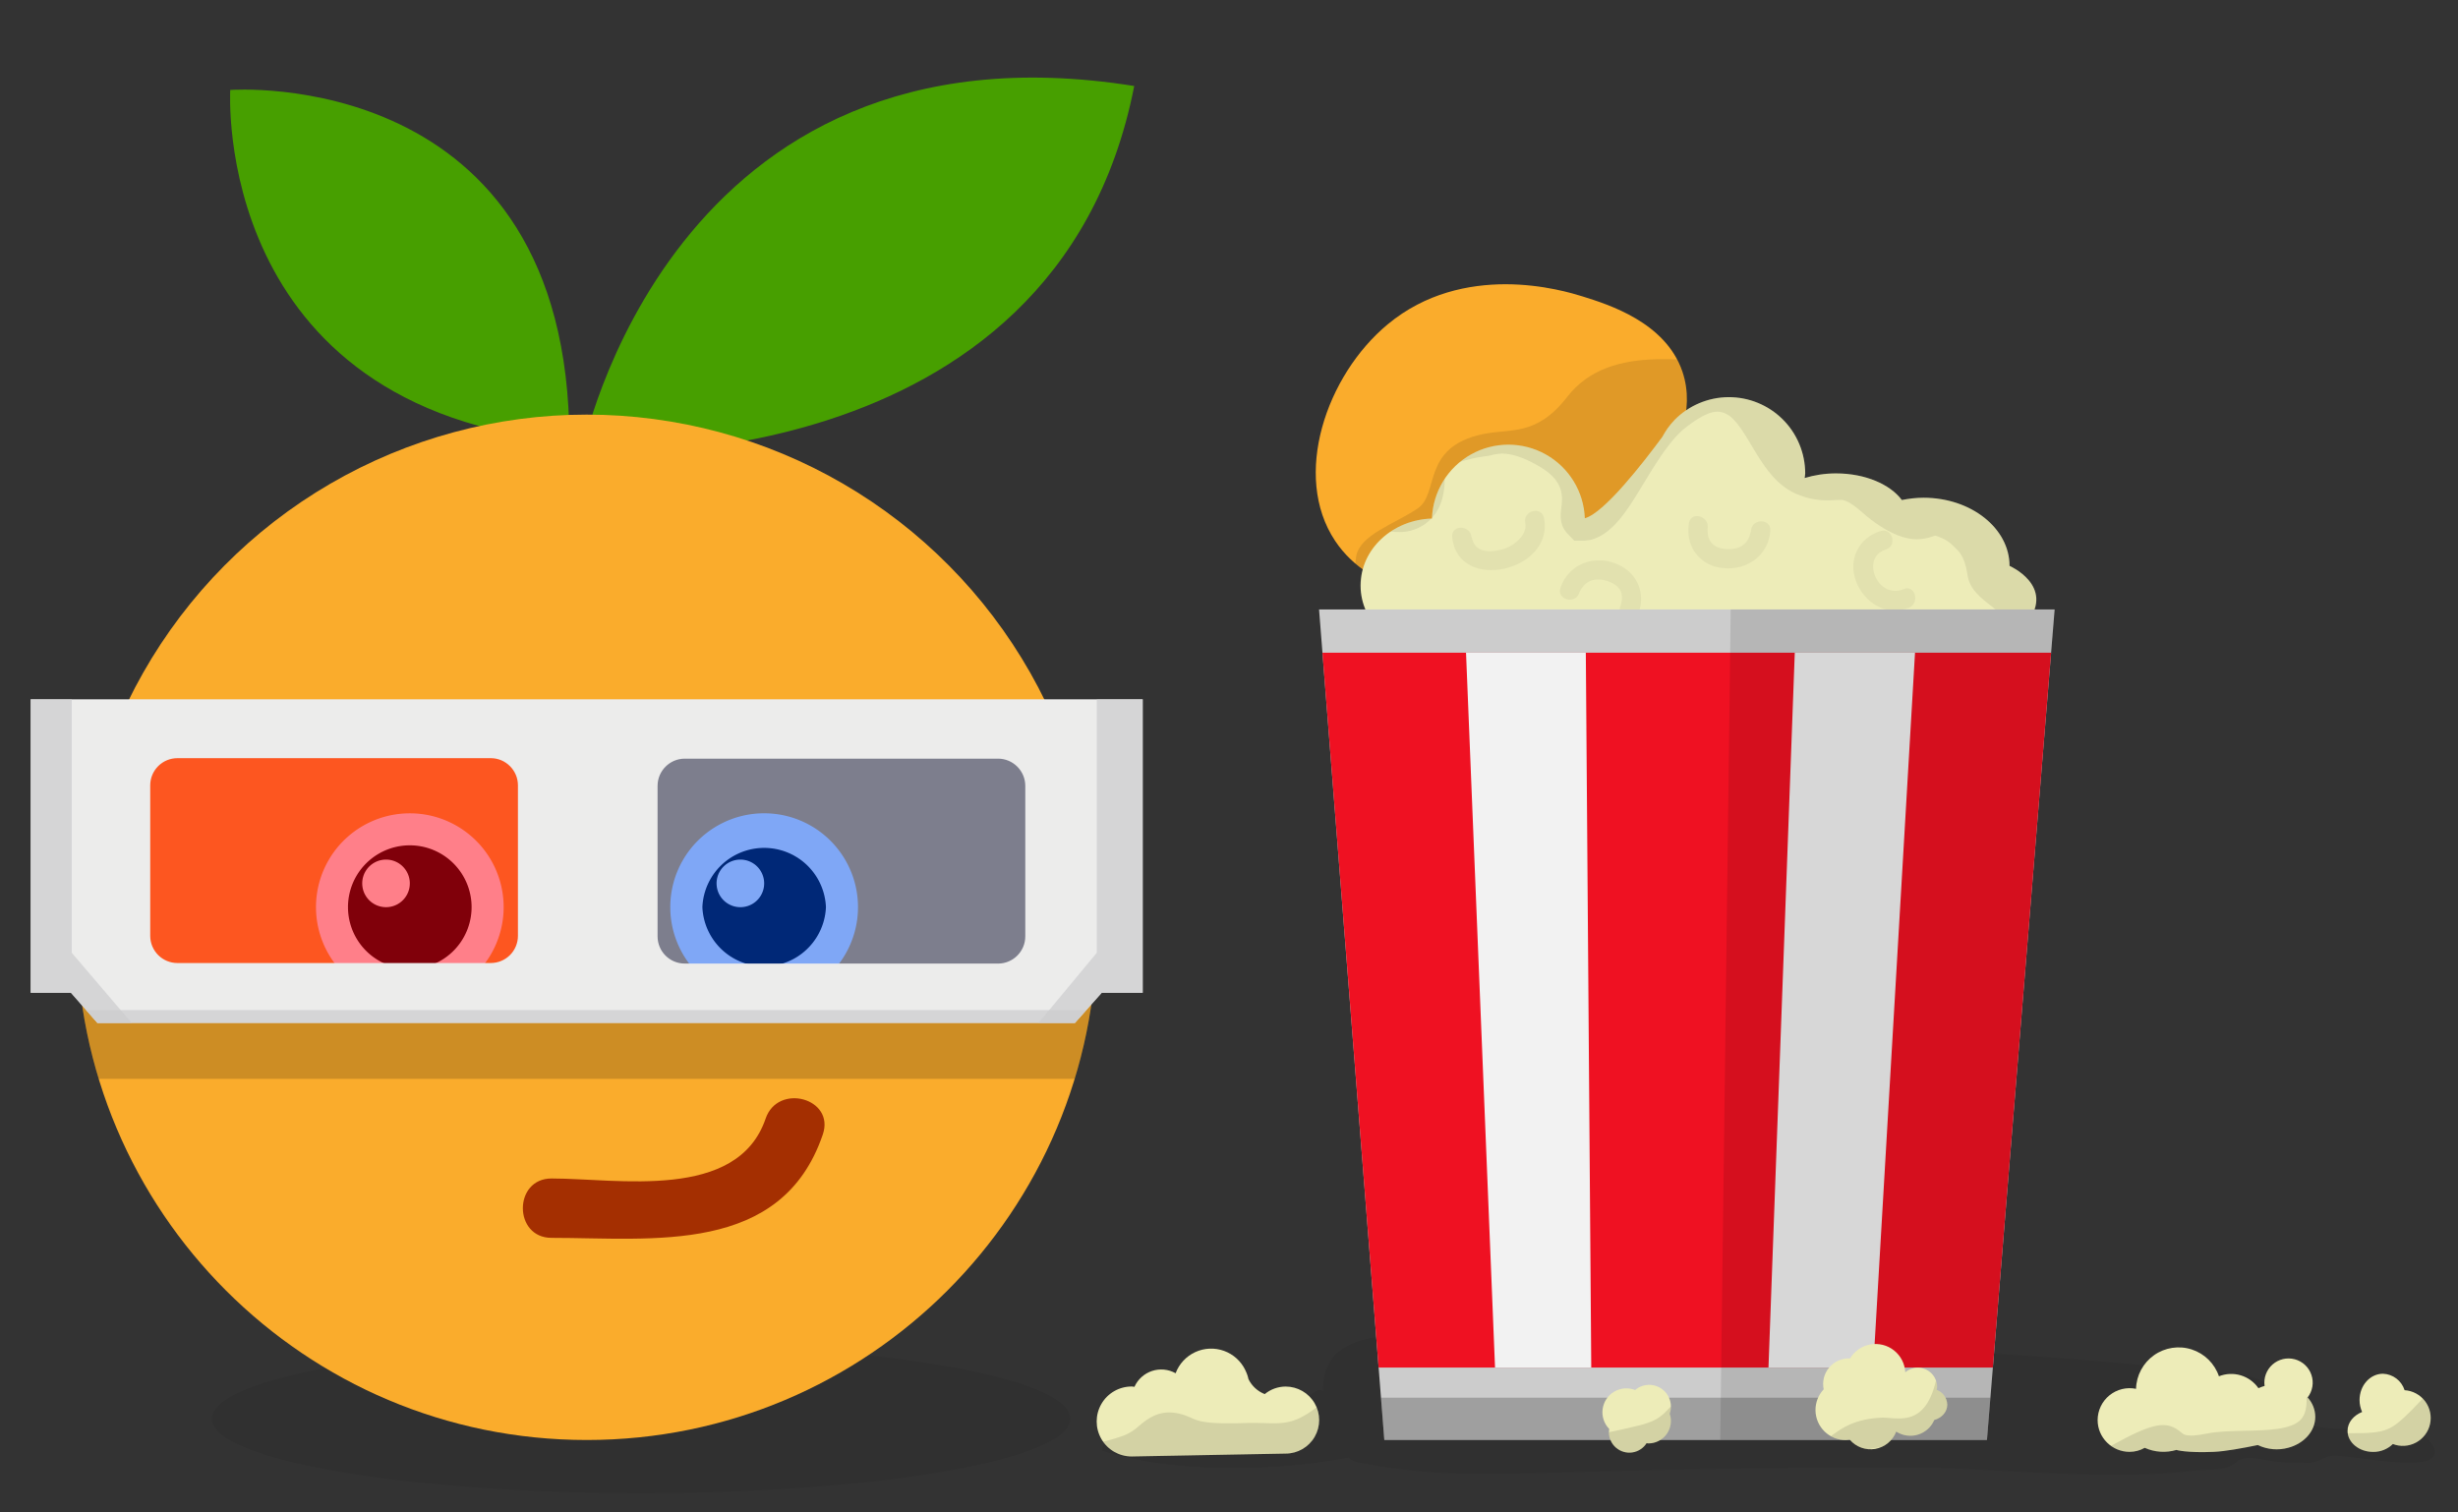 <svg xmlns="http://www.w3.org/2000/svg" xmlns:xlink="http://www.w3.org/1999/xlink" width="45.241" height="27.834" viewBox="-1.291 0 45.241 27.834"><rect x="-1.291" y="0" width="45.241" height="27.834" fill="#333333" stroke="none"/><defs><path id="a" d="M-1.291-.936h45.483v28.837H-1.291z"/></defs><clipPath id="b"><use xlink:href="#a" overflow="visible"/></clipPath><g clip-path="url(#b)"><defs><path id="c" d="M-1.291-.936h45.483v28.837H-1.291z"/></defs><clipPath id="d"><use xlink:href="#c" overflow="visible"/></clipPath><g opacity=".07" clip-path="url(#d)"><defs><path id="e" d="M2.61 24.354h40.913v3.131H2.61z"/></defs><clipPath id="f"><use xlink:href="#e" overflow="visible"/></clipPath><path clip-path="url(#f)" d="M10.509 24.741c-4.362 0-7.899.615-7.899 1.373s3.537 1.371 7.899 1.371c4.363 0 7.898-.613 7.898-1.371s-3.535-1.373-7.898-1.373m32.687 1.594c-.479-.309-.842.061-1.717-.053-.459-.059-.654-.197-.924-.193.207-.512-.109-.742-.779-.801-.953-.082-3.586-.418-7.65-.492-1.105-.02.895-.813-7.699-.227-.316.021-1.006.078-1.252.521-.082.145-.115.33-.113.525-.113-.131-.381.258-.504.199-.736-.344-.256-.02-1.973-.105-.414-.021-.682-.119-.844.105-.156.219-.895.844-.721.896 1.301.41 3.166.375 4.508.119a.375.375 0 00.168.086c2.18.416 2.691.1 10.178.094 1.225 0 3.568.248 5.076.076.518-.061.676.014.918-.172.125-.125.398-.066.57-.035.322.061.586.039.746.047.209.008.314-.148.533-.131.652.055 1.717.277 1.801-.031.042-.151-.197-.346-.322-.428"/></g></g><g clip-path="url(#b)"><defs><path id="g" d="M-1.291-.936h45.483v28.837H-1.291z"/></defs><clipPath id="h"><use xlink:href="#g" overflow="visible"/></clipPath><path clip-path="url(#h)" fill="#479F00" d="M9.418 8.34S11.022.218 19.585 1.583C18.142 8.956 9.418 8.34 9.418 8.34M2.947 1.656s6.242-.472 6.242 6.478c-6.595-.59-6.242-6.478-6.242-6.478"/></g><g clip-path="url(#b)"><defs><path id="i" d="M.119 17.118c0 5.184 4.204 9.389 9.389 9.389s9.388-4.205 9.388-9.389a9.389 9.389 0 10-18.777 0"/></defs><clipPath id="j"><use xlink:href="#i" overflow="visible"/></clipPath><path clip-path="url(#j)" fill="#FAAC2C" d="M-1.82 5.944h25.047v25.78H-1.82z"/><g opacity=".18" clip-path="url(#j)"><defs><path id="k" d="M-2.479 18.171h22.221v1.688H-2.479z"/></defs><clipPath id="l"><use xlink:href="#k" overflow="visible"/></clipPath><path clip-path="url(#l)" d="M-2.479 18.173h22.221v1.688H-2.479z"/></g></g><g clip-path="url(#b)"><defs><path id="m" d="M-1.291-.936h45.483v28.837H-1.291z"/></defs><clipPath id="n"><use xlink:href="#m" overflow="visible"/></clipPath><path clip-path="url(#n)" fill="#FFF" d="M7.979 16.698a1.727 1.727 0 11-3.454 0 1.727 1.727 0 013.454 0"/><path clip-path="url(#n)" d="M7.389 16.698a1.137 1.137 0 11-2.275 0 1.137 1.137 0 012.275 0"/><path clip-path="url(#n)" fill="#FFF" d="M6.252 16.261a.438.438 0 11-.876 0 .438.438 0 01.876 0m8.249.437a1.727 1.727 0 11-3.455 0 1.727 1.727 0 013.455 0"/><path clip-path="url(#n)" d="M13.911 16.698a1.138 1.138 0 01-2.274 0 1.138 1.138 0 012.274 0"/><path clip-path="url(#n)" fill="#FFF" d="M12.774 16.261a.437.437 0 11-.876 0 .437.437 0 11.876 0"/><path clip-path="url(#n)" fill="#A42F01" d="M8.861 22.786c1.871 0 4.234.322 4.992-1.902.229-.668-.828-.955-1.053-.291-.52 1.52-2.723 1.1-3.939 1.1-.704-.001-.705 1.093 0 1.093"/><g opacity=".5" clip-path="url(#n)"><defs><path id="o" d="M1.036 13.706h7.825v4.368H1.036z"/></defs><clipPath id="p"><use xlink:href="#o" overflow="visible"/></clipPath><path clip-path="url(#p)" fill="#FF0013" d="M1.036 13.706h7.825v4.368H1.036z"/></g><g opacity=".5" clip-path="url(#n)"><defs><path id="q" d="M9.999 13.804h7.824v4.367H9.999z"/></defs><clipPath id="r"><use xlink:href="#q" overflow="visible"/></clipPath><path clip-path="url(#r)" fill="#004FED" d="M9.999 13.804h7.824v4.367H9.999z"/></g></g><g clip-path="url(#b)"><defs><path id="s" d="M10.812 17.237v-2.771c0-.276.225-.501.5-.501h5.768c.275 0 .5.226.5.501v2.771c0 .275-.225.5-.5.5h-5.768a.5.5 0 01-.5-.5m-9.338-.008v-2.773a.5.5 0 01.5-.5h5.769c.274 0 .499.225.499.5v2.773a.5.5 0 01-.499.498H1.974a.5.5 0 01-.5-.498m10.839-4.357H-.727v5.403h.742l.487.555h17.991l.494-.555h.754v-5.403h-7.428z"/></defs><clipPath id="t"><use xlink:href="#s" overflow="visible"/></clipPath><path clip-path="url(#t)" fill="#ECECEB" d="M-2.931 11.347h25.674v8.613H-2.931z"/><g opacity=".71" clip-path="url(#t)"><defs><path id="u" d="M-2.57 18.593h25.674v8.613H-2.57z"/></defs><clipPath id="v"><use xlink:href="#u" overflow="visible"/></clipPath><path clip-path="url(#v)" fill="#CCCCCE" d="M-2.57 18.593h25.674v8.613H-2.57z"/></g><g opacity=".71" clip-path="url(#t)"><defs><path id="w" d="M17.38 12.572h3.9v6.792h-3.9z"/></defs><clipPath id="x"><use xlink:href="#w" overflow="visible"/></clipPath><path clip-path="url(#x)" fill="#CCCCCE" d="M18.896 12.572v4.966l-1.516 1.826 3.9-.271v-6.221z"/></g><g opacity=".71" clip-path="url(#t)"><defs><path id="y" d="M-2.45 12.592h4.055v6.792H-2.45z"/></defs><clipPath id="z"><use xlink:href="#y" overflow="visible"/></clipPath><path clip-path="url(#z)" fill="#CCCCCE" d="M.03 12.592v4.946l1.575 1.846-4.054-.272v-6.22z"/></g></g><g clip-path="url(#b)"><defs><path id="A" d="M24.253 5.968c-1.135.939-1.766 2.794-.971 3.987.668 1.006 2.029 1.061 2.352 1.074 1.746.071 3.094-1.196 3.682-2.301.23-.436.611-1.152.357-1.892-.311-.905-1.361-1.231-1.84-1.381-.156-.048-.717-.223-1.42-.223-.668.002-1.465.16-2.16.736"/></defs><clipPath id="B"><use xlink:href="#A" overflow="visible"/></clipPath><path clip-path="url(#B)" fill="#FAAC2C" d="M21.073 4.159h12.578v7.699H21.073z"/><g opacity=".11" clip-path="url(#B)"><defs><path id="C" d="M23.655 6.612h9.002v5.875h-9.002z"/></defs><clipPath id="D"><use xlink:href="#C" overflow="visible"/></clipPath><path clip-path="url(#D)" fill="#050303" d="M26.8 12.42c-1.73-.314-3.314-1.18-3.129-2.181.074-.398.688-.584 1.127-.876.412-.274.063-1.132 1.205-1.372.506-.106.986.045 1.549-.682.816-1.055 2.4-.595 3.363-.616.918-.021 1.73.587 1.742 1.837.02 2.17-3.215 4.371-5.857 3.89"/></g></g><g clip-path="url(#b)"><defs><path id="E" d="M29.53 7.73l-.004.005c-.088.09-.16.195-.221.307-.363.492-1.074 1.404-1.426 1.498a1.408 1.408 0 00-2.814 0v.005c-.729.022-1.314.564-1.314 1.233 0 .684.609 1.237 1.361 1.237.248 0 .479-.065.68-.172l-.1.172s9.645.372 10.34-.568c.494-.669-.336-1.031-.336-1.031 0-.692-.709-1.254-1.582-1.254-.139 0-.271.016-.4.042-.215-.289-.674-.49-1.213-.49-.207 0-.4.032-.576.085.002-.028.01-.056.01-.085a1.404 1.404 0 00-2.405-.984"/></defs><clipPath id="F"><use xlink:href="#E" overflow="visible"/></clipPath><path clip-path="url(#F)" fill="#EDECB8" d="M21.271 5.46h17.207v11.238H21.271z"/><g opacity=".09" clip-path="url(#F)"><defs><path id="G" d="M22.929 6.756h13.469v7.046H22.929z"/></defs><clipPath id="H"><use xlink:href="#G" overflow="visible"/></clipPath><path clip-path="url(#H)" fill="#1D1D1B" d="M30.567 13.802h-.002c-1.66 0-7.111-.154-7.582-2.143-.117-.488-.051-1.535.213-2.204.078-.197.24-.608.699-.608.117 0 .242.029.393.092a.52.52 0 00.182.034c-.006-.01.02-.078.006-.24-.021-.282.078-.958 1.473-1.147l.037-.008c.076-.018.205-.047.375-.047.328 0 .678.107 1.07.331.404.229.621.505.734.765l.102-.169c.266-.438.568-.934.977-1.246.293-.225.65-.455 1.076-.455.203 0 .4.055.59.161.342.192.553.546.74.858.145.244.297.496.445.561.168.071.254.053.346.048.145-.008.275-.004.396.026.299.075.502.246.682.396.098.082.189.16.293.218a.561.561 0 00.182.079l.037-.013a.905.905 0 01.295-.053c.139 0 .285.037.449.113.168.077.287.152.387.242l.021.02c.184.166.434.391.541.979.025.023.064.055.094.077.178.143.449.357.48.713l.008.086c.018.214.016.214.029.284l.033.201.027.182-.115.142c.002 0-.08.13-.109.407-.121 1.19-3.959 1.318-5.604 1.318zM23.983 9.7a.354.354 0 00-.023.057c-.209.53-.252 1.405-.18 1.714.174.733 2.611 1.512 6.785 1.512h.002c2.934.001 4.533-.403 4.795-.636.033-.279.107-.479.172-.609-.002-.017-.006-.03-.008-.041-.016-.088-.016-.088-.039-.358l-.008-.084a3.75 3.75 0 00-.174-.143c-.152-.121-.342-.272-.381-.52-.055-.354-.148-.44-.293-.569l-.021-.02a.623.623 0 00-.182-.107c-.074-.035-.104-.036-.105-.037-.012.003-.023.009-.039.014a.888.888 0 01-.291.053c-.176 0-.361-.059-.584-.185a2.618 2.618 0 01-.418-.305c-.148-.124-.244-.201-.355-.229-.033-.009-.094-.005-.15-.002-.047.002-.096.005-.146.005-.125 0-.318-.013-.566-.118-.395-.169-.625-.554-.828-.894-.141-.235-.287-.479-.439-.565a.368.368 0 00-.186-.055c-.143 0-.32.088-.578.285-.285.22-.545.646-.773 1.021-.309.511-.578.952-.99 1.055l-.11.013h-.186l-.137-.144c-.137-.154-.115-.333-.102-.451.027-.227.059-.509-.422-.782-.258-.15-.483-.225-.663-.225-.076 0-.133.013-.191.026a.91.91 0 01-.111.021c-.512.069-.74.216-.766.272.031.378-.049.671-.234.871a.805.805 0 01-.611.253c-.2.001-.374-.056-.464-.093z"/></g><g opacity=".05" clip-path="url(#F)"><defs><path id="I" d="M29.784 9.5h1.508v.963h-1.508z"/></defs><clipPath id="J"><use xlink:href="#I" overflow="visible"/></clipPath><path clip-path="url(#J)" fill="#070404" d="M29.796 9.628c-.07.42.186.779.615.828.447.051.848-.226.881-.688.016-.228-.34-.227-.355 0 0 .004.006-.022-.004.022a.61.61 0 01-.047.132c-.084.152-.246.199-.412.185-.148-.012-.275-.071-.32-.22-.014-.046-.012-.087-.016-.133-.002-.023.012-.097 0-.031.037-.223-.305-.32-.342-.095"/></g><g opacity=".05" clip-path="url(#F)"><defs><path id="K" d="M32.819 9.766h1.143v1.473h-1.143z"/></defs><clipPath id="L"><use xlink:href="#K" overflow="visible"/></clipPath><path clip-path="url(#L)" fill="#070404" d="M33.323 9.775c-.4.121-.6.52-.457.913.145.397.557.671.977.499.209-.086.117-.43-.094-.343-.488.199-.803-.583-.332-.728.219-.066.125-.408-.094-.341"/></g><g opacity=".05" clip-path="url(#F)"><defs><path id="M" d="M25.437 9.405h1.705v1.091h-1.705z"/></defs><clipPath id="N"><use xlink:href="#M" overflow="visible"/></clipPath><path clip-path="url(#N)" fill="#070404" d="M25.437 9.884c.104 1.048 1.893.627 1.689-.352-.047-.225-.391-.129-.344.094.045.216-.201.436-.459.496-.156.037-.354.052-.465-.088-.029-.037-.041-.078-.057-.121-.01-.026-.014-.077-.01-.029-.02-.225-.376-.227-.354 0"/></g><g opacity=".05" clip-path="url(#F)"><defs><path id="O" d="M27.421 10.316h1.492v1.112h-1.492z"/></defs><clipPath id="P"><use xlink:href="#O" overflow="visible"/></clipPath><path clip-path="url(#P)" fill="#070404" d="M28.845 11.335c.184-.416-.012-.836-.445-.978-.406-.133-.83.053-.969.464-.072.217.271.311.344.094.01-.032-.01.016.008-.018a.52.52 0 01.07-.109c.102-.118.244-.142.393-.105.152.036.303.123.316.293.004.051-.006.095-.016.143-.004.023-.043.113-.01.038-.092.207.215.387.309.178"/></g></g><g clip-path="url(#b)"><defs><path id="Q" d="M22.987 11.218l1.201 15.289H35.28l1.086-13.329c.055-.653.107-1.307.16-1.96H22.987z"/></defs><clipPath id="R"><use xlink:href="#Q" overflow="visible"/></clipPath><path clip-path="url(#R)" fill="#CCC" d="M21.88 10.627h16.934v18.375H21.88z"/><g opacity=".22" clip-path="url(#R)"><defs><path id="S" d="M22.987 25.728h13.539v1.605H22.987z"/></defs><clipPath id="T"><use xlink:href="#S" overflow="visible"/></clipPath><path clip-path="url(#T)" d="M22.987 25.728h13.539v1.605H22.987z"/></g><path clip-path="url(#R)" fill="#EF1122" d="M22.714 12.015h14.1v13.158h-14.1z"/><path clip-path="url(#R)" fill="#F2F2F2" d="M26.226 25.173l-.534-13.158h2.205l.1 13.158zm5.517-13.158l-.484 13.158h1.928l.769-13.158z"/><g opacity=".11" clip-path="url(#R)"><defs><path id="U" d="M30.37 9.703h7.729v17.484H30.37z"/></defs><clipPath id="V"><use xlink:href="#U" overflow="visible"/></clipPath><path clip-path="url(#V)" d="M30.583 9.703l-.215 17.099 6.158.385 1.573-16.977z"/></g></g><g clip-path="url(#b)"><defs><path id="W" d="M20.347 25.278a.541.541 0 00-.758.25c-.018-.002-.033-.006-.051-.006a.644.644 0 000 1.288l2.834-.053a.616.616 0 000-1.234.609.609 0 00-.385.139.562.562 0 01-.299-.275.65.65 0 00-.057-.162v-.002a.698.698 0 00-1.284.055"/></defs><clipPath id="X"><use xlink:href="#W" overflow="visible"/></clipPath><path clip-path="url(#X)" fill="#EDECB8" d="M18.104 23.901h39.734v7.34H18.104z"/><g opacity=".11" clip-path="url(#X)"><defs><path id="Y" d="M16.962 25.302h27.463v2.23H16.962z"/></defs><clipPath id="Z"><use xlink:href="#Y" overflow="visible"/></clipPath><path clip-path="url(#Z)" d="M17.964 27.532a.436.436 0 01-.092-.012l-.211-.049-.092-.223c-.035-.09-.213-.287-.607-.568l.477-.668c.373.268.59.477.719.639a.822.822 0 01.072-.004c.256-.018.682-.047 1.17-.225a.884.884 0 00.27-.172c.145-.121.363-.305.713-.234.119.023.199.061.266.09.109.049.258.115.992.088.125-.004.24 0 .35.002.445.014.689.021 1.42-.719.275-.279.75-.246 3.182.221.717.139 1.697.326 1.902.307.523-.068.895.043 1.287.162.137.039.279.082.441.121.875.209 1.588.117 2.162.043.674-.088 1.125-.262 1.521-.416.535-.207 1.039-.402 1.797-.258.314.059.879.217 1.107.281.428.123.639.201.811.264.133.049.23.084.391.127a5.189 5.189 0 002.143.104c.354-.057.52-.125.666-.184.186-.076.377-.152.764-.148.387.01.666.092.914.164.262.076.451.131.729.092.246-.035.49-.137.721-.303l.479.666c-.34.244-.705.395-1.084.449-.451.063-.783-.033-1.074-.117a2.497 2.497 0 00-.699-.131c-.219-.004-.287.025-.439.088-.168.068-.396.162-.842.234a6.089 6.089 0 01-2.488-.121 4.884 4.884 0 01-.459-.15 15.762 15.762 0 00-1.789-.51c-.529-.1-.854.027-1.348.219-.42.162-.941.363-1.713.463-.605.08-1.436.186-2.457-.057a8.069 8.069 0 01-.486-.135c-.348-.105-.598-.18-.947-.135-.305.041-.986-.086-2.164-.313-.811-.156-2.145-.418-2.508-.385-.871.861-1.346.914-1.961.896-.092-.002-.191-.006-.297-.002-.855.031-1.119-.055-1.354-.158-.027-.012-.045-.02-.061-.025-.02.014-.041.033-.061.049-.105.09-.268.225-.516.314a4.892 4.892 0 01-1.393.27l-.109.008a.426.426 0 01-.215.061z"/></g></g><g clip-path="url(#b)"><defs><path id="aa" d="M28.804 25.587a.44.44 0 00-.476.717c-.002.02-.006.041-.006.063a.376.376 0 00.693.199c.012.002.023.004.035.004a.414.414 0 00.391-.547.4.4 0 00-.637-.436"/></defs><clipPath id="ab"><use xlink:href="#aa" overflow="visible"/></clipPath><path clip-path="url(#ab)" fill="#EDECB8" d="M18.104 23.901h39.734v7.34H18.104z"/><g opacity=".11" clip-path="url(#ab)"><defs><path id="ac" d="M24.308 25.3H30.4v1.832h-6.092z"/></defs><clipPath id="ad"><use xlink:href="#ac" overflow="visible"/></clipPath><path clip-path="url(#ad)" d="M26.63 27.132c-.93 0-1.793-.164-2.322-.293l.129-.531c1.258.305 2.514.359 3.447.152.191-.043.357-.08.5-.109.824-.178.824-.178 1.172-.566.111-.123.252-.281.451-.484l.391.381c-.191.197-.328.35-.436.469-.465.52-.541.537-1.463.734-.141.031-.305.066-.496.109-.453.099-.92.138-1.373.138z"/></g></g><g clip-path="url(#b)"><defs><path id="ae" d="M32.759 25.007l-.021-.002a.472.472 0 00-.463.569.554.554 0 00.405.934c.025 0 .051-.006.074-.008a.504.504 0 00.856-.148.478.478 0 00.7-.213c.139-.039.24-.148.24-.283a.3.3 0 00-.197-.273c.002-.016.01-.031.01-.049a.358.358 0 00-.359-.359.351.351 0 00-.227.086.548.548 0 00-1.018-.254"/></defs><clipPath id="af"><use xlink:href="#ae" overflow="visible"/></clipPath><path clip-path="url(#af)" fill="#EDECB8" d="M18.104 23.901h39.734v7.34H18.104z"/><g opacity=".11" clip-path="url(#af)"><defs><path id="ag" d="M31.446 24.911h3.514v2.238h-3.514z"/></defs><clipPath id="ah"><use xlink:href="#ag" overflow="visible"/></clipPath><path clip-path="url(#ah)" d="M31.987 27.149c-.148 0-.324-.023-.541-.074l.129-.531c.523.125.643.037.836-.109.188-.139.418-.311.91-.338.043-.004.102 0 .168.006.348.025.826.063.926-1.191l.545.043c-.143 1.799-1.139 1.721-1.512 1.693a.956.956 0 00-.709.226c-.205.152-.404.275-.752.275z"/></g></g><g clip-path="url(#b)"><defs><path id="ai" d="M38.024 25.565a.589.589 0 00-.707.574c0 .324.264.586.588.586a.564.564 0 00.279-.074.842.842 0 00.582.039s.186.057.689.035c.209-.008.541-.07.809-.125h.002a.803.803 0 00.563.049c.287-.078.494-.303.494-.57a.53.53 0 00-.141-.355.445.445 0 10-.792-.212.763.763 0 00-.113.041.61.61 0 00-.727-.219.784.784 0 00-1.526.231"/></defs><clipPath id="aj"><use xlink:href="#ai" overflow="visible"/></clipPath><path clip-path="url(#aj)" fill="#EDECB8" d="M18.104 23.901h39.734v7.34H18.104z"/><g opacity=".11" clip-path="url(#aj)"><defs><path id="ak" d="M37.55 25.694h4.16V27.1h-4.16z"/></defs><clipPath id="al"><use xlink:href="#ak" overflow="visible"/></clipPath><path clip-path="url(#al)" d="M37.815 27.101l-.266-.479c.793-.439 1.039-.486 1.314-.248.043.035.102.086.445.018.219-.045.473-.049.719-.055.4-.008.854-.016 1.031-.207.078-.086.113-.219.104-.406l.545-.029c.018.34-.064.611-.248.809-.336.359-.912.371-1.422.381-.23.006-.449.01-.621.043-.504.102-.723.021-.908-.139l-.008-.006c-.054.007-.22.06-.685.318z"/></g></g><g clip-path="url(#b)"><defs><path id="am" d="M42.138 25.772c0 .078.018.152.047.219-.156.063-.268.193-.268.348 0 .213.211.387.471.387a.508.508 0 00.363-.145.513.513 0 10.216-.991.434.434 0 00-.398-.303c-.24.001-.431.218-.431.485"/></defs><clipPath id="an"><use xlink:href="#am" overflow="visible"/></clipPath><path clip-path="url(#an)" fill="#EDECB8" d="M18.104 23.901h39.734v7.34H18.104z"/><g opacity=".11" clip-path="url(#an)"><defs><path id="ao" d="M37.558 25.575h6.303v1.406h-6.303z"/></defs><clipPath id="ap"><use xlink:href="#ao" overflow="visible"/></clipPath><path clip-path="url(#ap)" d="M39.612 26.981c-.689 0-1.396-.041-2.055-.201l.127-.531c.965.234 2.082.193 3.068.16l.432-.016c.291-.008.525-.01.719-.01.789-.004.789-.004 1.404-.643l.16-.166.393.381-.16.165c-.746.773-.813.805-1.795.811-.189 0-.42.002-.705.01l-.428.016c-.373.011-.763.024-1.16.024z"/></g></g></svg>